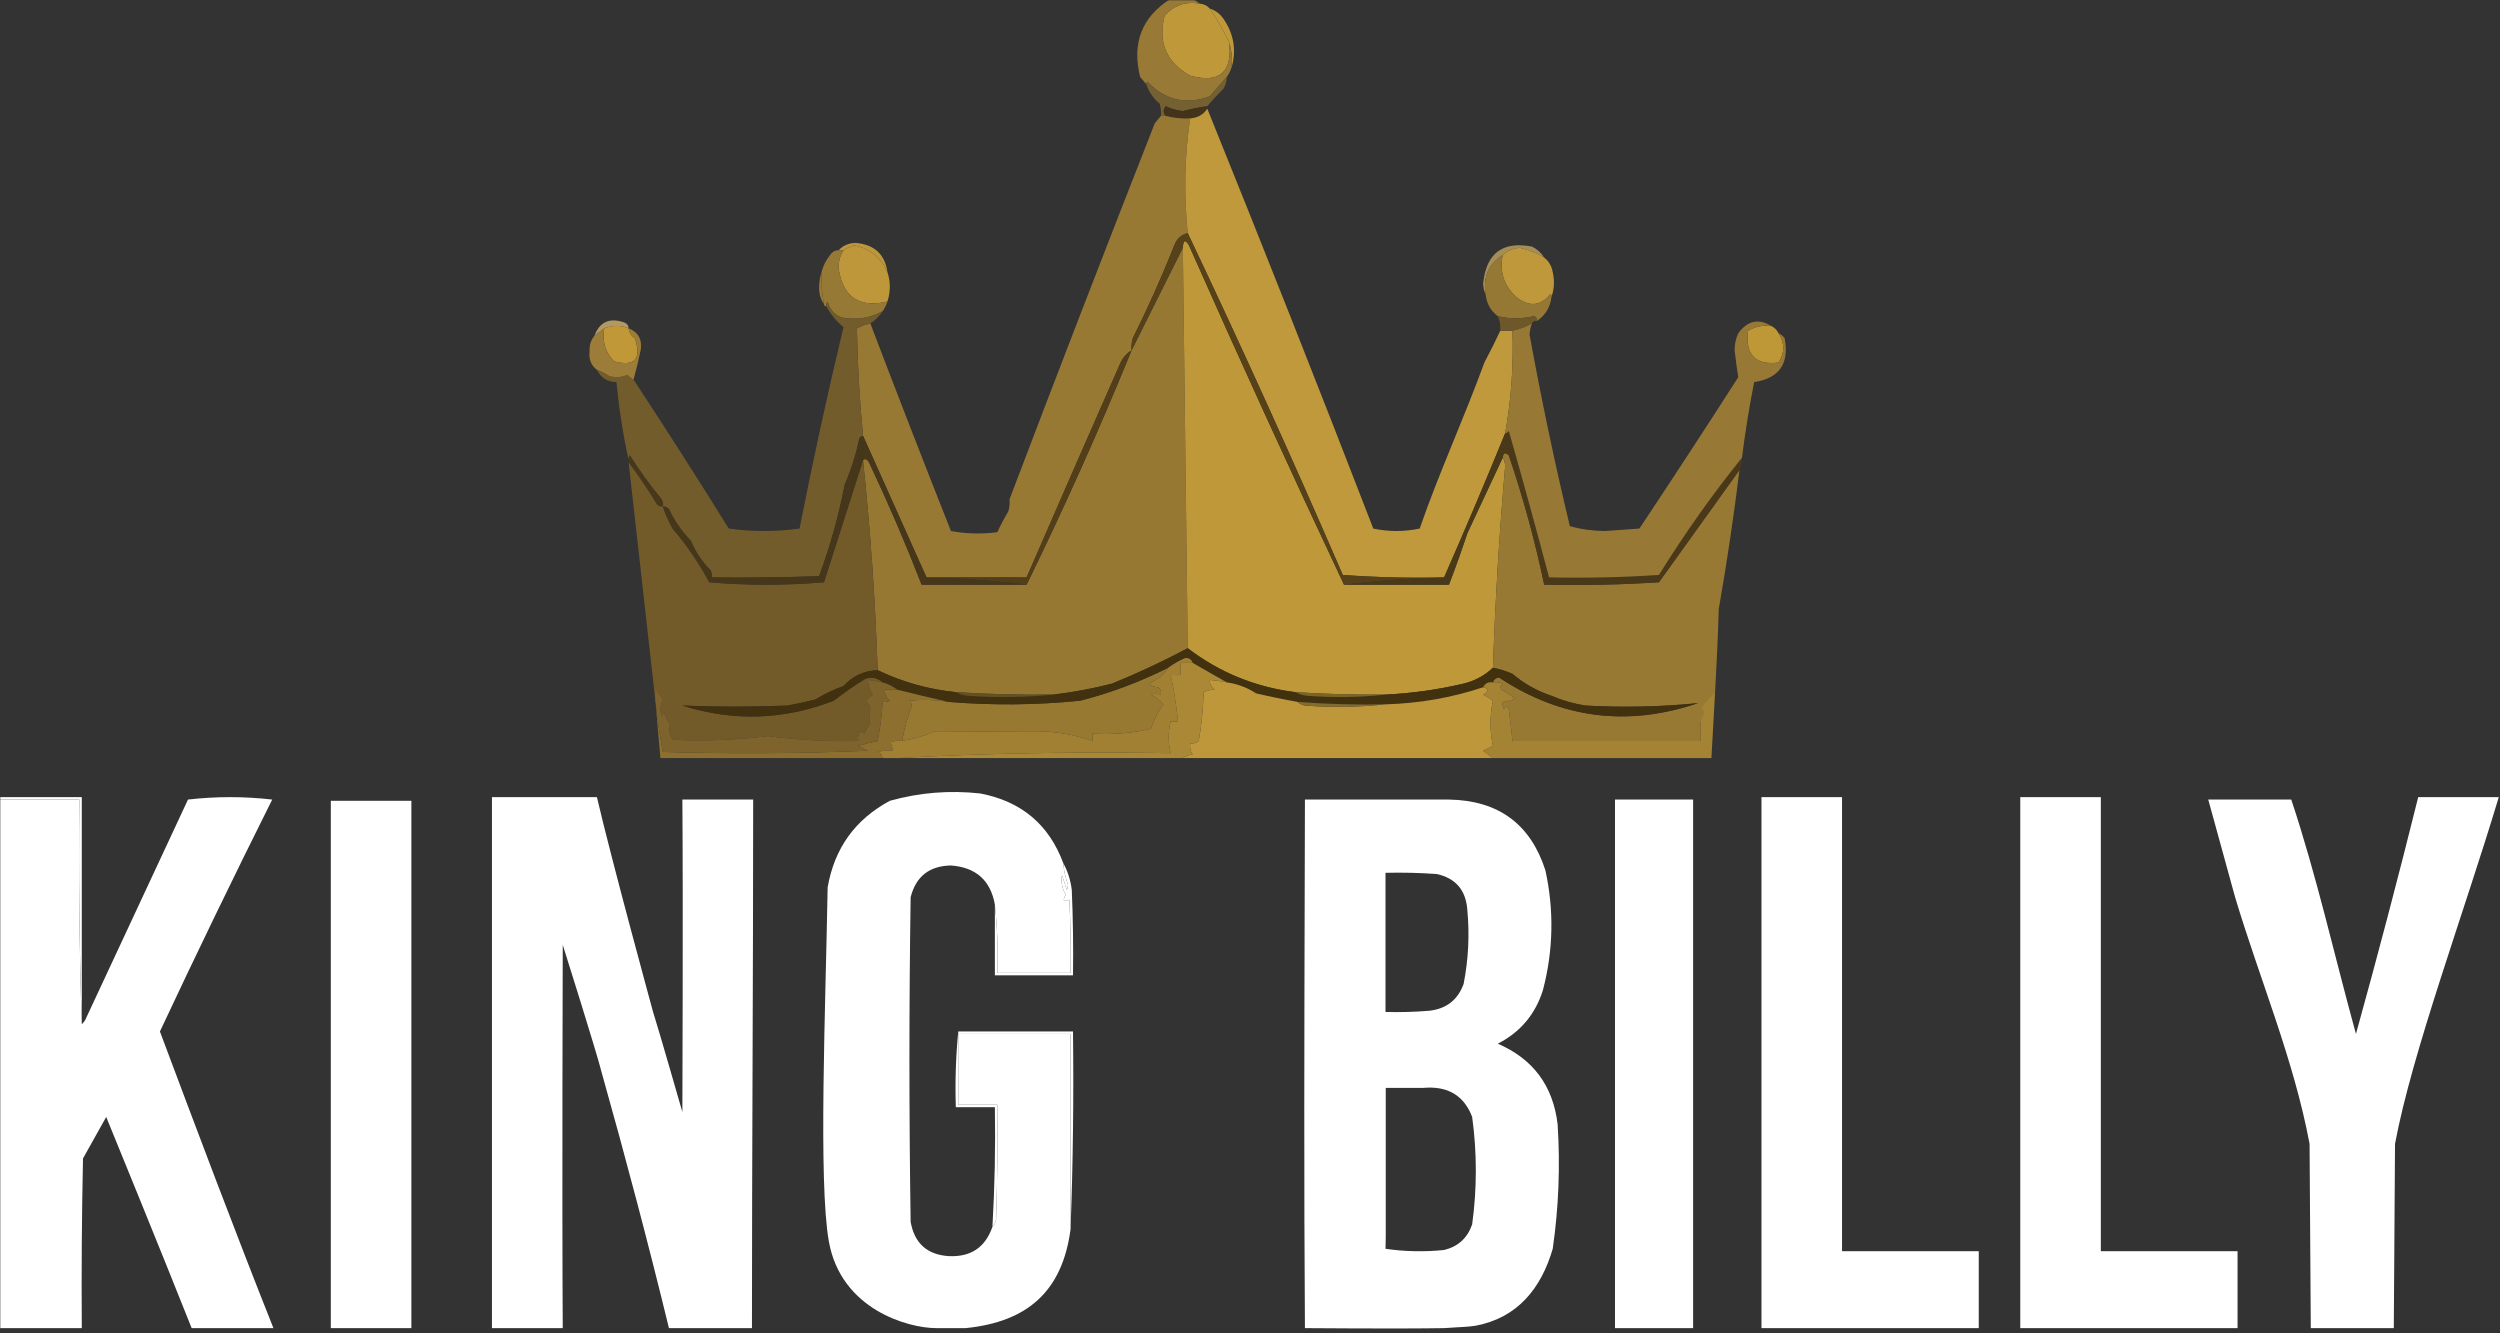 <?xml version="1.0" encoding="UTF-8"?> <svg xmlns="http://www.w3.org/2000/svg" width="1024" height="546" viewBox="0 0 1024 546" fill="none"><rect x="0" y="0" width="1024" height="546" fill="#333333" stroke="none"/><g clip-path="url(#clip0_1326_415)"><mask id="mask0_1326_415" style="mask-type:luminance" maskUnits="userSpaceOnUse" x="0" y="0" width="1024" height="546"><path d="M1024 0H0V546H1024V0Z" fill="white"></path></mask><g mask="url(#mask0_1326_415)"><path fill-rule="evenodd" clip-rule="evenodd" d="M495.5 3.5C497.716 4.203 499.549 5.536 501 7.5C505.343 13.76 506.51 20.427 504.5 27.5C504.813 23.958 504.479 20.625 503.5 17.5C501.233 12.576 498.567 7.909 495.5 3.5Z" fill="#BF9939"></path><path fill-rule="evenodd" clip-rule="evenodd" d="M491.5 1.5C493.153 1.66 494.486 2.327 495.5 3.5C498.567 7.91 501.233 12.576 503.5 17.5C504.774 29.722 499.441 34.222 487.5 31C477.76 25.571 474.26 17.404 477 6.5C480.791 2.168 485.624 0.502 491.5 1.5Z" fill="#BF9939"></path><path fill-rule="evenodd" clip-rule="evenodd" d="M479.498 -0.5C482.498 -0.5 485.498 -0.5 488.498 -0.5C489.498 0.167 490.498 0.833 491.498 1.5C485.622 0.501 480.789 2.168 476.998 6.5C474.258 17.404 477.758 25.57 487.498 31C499.439 34.222 504.772 29.722 503.498 17.5C504.477 20.625 504.811 23.958 504.498 27.5C504.009 28.995 503.343 30.328 502.498 31.5C500.187 34.147 497.854 36.814 495.498 39.5C485.635 43.029 477.135 41.029 469.998 33.5C469.599 33.728 469.433 34.062 469.498 34.5C468.683 33.571 467.85 32.571 466.998 31.5C463.544 17.573 467.71 6.906 479.498 -0.5Z" fill="#987935"></path><path fill-rule="evenodd" clip-rule="evenodd" d="M502.498 31.5C502.507 33.308 502.007 34.975 500.998 36.5C498.699 38.728 496.532 41.061 494.498 43.5C491.133 43.954 487.8 44.62 484.498 45.5C482.048 45.239 479.715 44.572 477.498 43.5C476.372 44.808 476.372 46.142 477.498 47.5C476.831 47.5 476.165 47.5 475.498 47.5C475.658 45.801 475.492 44.134 474.998 42.5C472.404 40.296 470.57 37.63 469.498 34.5C469.433 34.062 469.599 33.728 469.998 33.5C477.135 41.029 485.635 43.029 495.498 39.5C497.854 36.814 500.187 34.147 502.498 31.5Z" fill="#756031"></path><path fill-rule="evenodd" clip-rule="evenodd" d="M494.501 43.5C494.501 43.833 494.501 44.167 494.501 44.5C492.955 46.931 490.622 48.264 487.501 48.5C484.099 48.658 480.765 48.324 477.501 47.5C476.375 46.142 476.375 44.808 477.501 43.5C479.718 44.572 482.051 45.239 484.501 45.5C487.803 44.62 491.136 43.954 494.501 43.5Z" fill="#42331A"></path><path fill-rule="evenodd" clip-rule="evenodd" d="M363.5 111.5C361.078 105.602 356.578 101.935 350 100.5C348.272 100.899 346.772 101.566 345.5 102.5C344.833 102.5 344.167 102.5 343.5 102.5C345.307 100.555 347.64 99.555 350.5 99.5C358.145 100.151 362.478 104.151 363.5 111.5Z" fill="#BD9739"></path><path fill-rule="evenodd" clip-rule="evenodd" d="M632.5 105.5C629.423 103.632 626.09 102.299 622.5 101.5C619.782 101.695 617.449 102.695 615.5 104.5C609.705 108.189 607.372 113.522 608.5 120.5C607.842 119.207 607.508 117.707 607.5 116C608.791 103.699 615.457 98.699 627.5 101C629.618 102.049 631.284 103.549 632.5 105.5Z" fill="#A58E55"></path><path fill-rule="evenodd" clip-rule="evenodd" d="M475.5 47.5C476.167 47.5 476.833 47.5 477.5 47.5C480.764 48.324 484.098 48.658 487.5 48.5C485.201 63.953 484.868 79.62 486.5 95.5C483.832 96.099 481.998 97.766 481 100.5C475.848 113.464 470.182 126.131 464 138.5C463.506 140.134 463.34 141.801 463.5 143.5C461.567 144.642 460.067 146.308 459 148.5C446.05 177.873 433.217 207.206 420.5 236.5C406.833 236.5 393.167 236.5 379.5 236.5C370.866 217.202 362.199 197.869 353.5 178.5C352.086 163.874 351.253 149.207 351 134.5C352.725 133.536 354.559 132.869 356.5 132.5C367.292 160.871 378.292 189.205 389.5 217.5C395.653 218.653 401.986 218.82 408.5 218C409.823 215.12 411.323 212.287 413 209.5C413.494 207.866 413.66 206.199 413.5 204.5C433.03 153.081 452.863 101.748 473 50.5C473.852 49.429 474.685 48.429 475.5 47.5Z" fill="#977934"></path><path fill-rule="evenodd" clip-rule="evenodd" d="M484.5 101.5C485.171 156.069 485.837 210.736 486.5 265.5C476.532 270.813 466.199 275.647 455.5 280C447.557 282.045 439.557 283.545 431.5 284.5C418.149 284.666 404.815 284.333 391.5 283.5C380.215 282.348 369.548 279.348 359.5 274.5C358.527 245.763 356.527 217.096 353.5 188.5C354.329 187.668 355.162 188.001 356 189.5C363.772 205.946 370.939 222.612 377.5 239.5C391.833 239.5 406.167 239.5 420.5 239.5C435.899 208.031 450.232 176.031 463.5 143.5C470.5 129.5 477.5 115.5 484.5 101.5Z" fill="#967833"></path><path fill-rule="evenodd" clip-rule="evenodd" d="M494.501 44.5C517.605 101.623 540.272 158.957 562.501 216.5C568.834 217.833 575.168 217.833 581.501 216.5C589.37 193.736 599.664 171.392 608.001 148.5C610.321 144.121 612.488 139.788 614.501 135.5C616.168 135.5 617.834 135.5 619.501 135.5C619.995 149.716 618.995 163.716 616.501 177.5C608.436 197.295 600.102 216.962 591.501 236.5C577.589 236.823 563.755 236.49 550.001 235.5C529.644 188.454 508.478 141.787 486.501 95.5C484.869 79.62 485.202 63.953 487.501 48.5C490.622 48.264 492.955 46.931 494.501 44.5Z" fill="#BF993B"></path><path fill-rule="evenodd" clip-rule="evenodd" d="M632.501 105.5C634.411 106.975 635.577 108.975 636.001 111.5C636.809 115.027 636.642 118.36 635.501 121.5C635.566 121.062 635.4 120.728 635.001 120.5C631.124 125.28 626.624 125.78 621.501 122C616.112 117.388 614.112 111.555 615.501 104.5C617.45 102.695 619.783 101.695 622.501 101.5C626.091 102.299 629.424 103.632 632.501 105.5Z" fill="#BE983A"></path><path fill-rule="evenodd" clip-rule="evenodd" d="M363.5 111.5C364.791 115.399 364.791 119.399 363.5 123.5C351.938 126.221 345.272 121.721 343.5 110C343.41 107.256 344.077 104.756 345.5 102.5C346.772 101.566 348.272 100.899 350 100.5C356.578 101.935 361.078 105.602 363.5 111.5Z" fill="#BD9739"></path><path fill-rule="evenodd" clip-rule="evenodd" d="M336.5 111.5C336.294 115.898 336.627 120.232 337.5 124.5C336.2 122.777 335.533 120.61 335.5 118C335.504 115.639 335.837 113.473 336.5 111.5Z" fill="#977936"></path><path fill-rule="evenodd" clip-rule="evenodd" d="M550.5 239.5C564.833 239.5 579.167 239.5 593.5 239.5C596.146 232.599 598.646 225.599 601 218.5C605.844 208.148 610.677 197.814 615.5 187.5C616.152 188.449 616.486 189.615 616.5 191C614.107 218.452 612.441 245.952 611.5 273.5C608.177 276.683 604.177 278.85 599.5 280C588.964 282.484 578.298 283.984 567.5 284.5C555.15 284.618 542.817 284.285 530.5 283.5C514.101 281.417 499.434 275.417 486.5 265.5C485.837 210.736 485.171 156.069 484.5 101.5C484.651 98.282 485.484 97.949 487 100.5C507.651 147.131 528.818 193.465 550.5 239.5Z" fill="#BF9939"></path><path fill-rule="evenodd" clip-rule="evenodd" d="M343.5 102.5C344.167 102.5 344.833 102.5 345.5 102.5C344.077 104.756 343.41 107.256 343.5 110C345.272 121.721 351.938 126.221 363.5 123.5C363.011 124.995 362.345 126.329 361.5 127.5C356.236 130.362 350.57 131.195 344.5 130C341.619 128.749 339.786 126.583 339 123.5C338.536 124.094 338.369 124.761 338.5 125.5C337.833 125.5 337.5 125.167 337.5 124.5C336.627 120.232 336.294 115.898 336.5 111.5C337.128 108.91 338.295 106.577 340 104.5C340.816 103.177 341.983 102.511 343.5 102.5Z" fill="#977936"></path><path fill-rule="evenodd" clip-rule="evenodd" d="M615.498 104.5C614.109 111.555 616.109 117.388 621.498 122C626.621 125.78 631.121 125.28 634.998 120.5C635.397 120.728 635.563 121.062 635.498 121.5C635.018 125.8 633.018 129.133 629.498 131.5C629.629 130.624 629.296 129.957 628.498 129.5C623.154 130.652 618.154 130.652 613.498 129.5C610.548 127.272 608.882 124.272 608.498 120.5C607.37 113.522 609.703 108.189 615.498 104.5Z" fill="#967835"></path><path fill-rule="evenodd" clip-rule="evenodd" d="M486.5 95.5C508.477 141.787 529.643 188.454 550 235.5C563.754 236.49 577.588 236.823 591.5 236.5C577.636 236.839 563.969 237.839 550.5 239.5C528.818 193.465 507.651 147.131 487 100.5C485.484 97.948 484.651 98.282 484.5 101.5C477.5 115.5 470.5 129.5 463.5 143.5C463.34 141.801 463.506 140.134 464 138.5C470.182 126.131 475.848 113.464 481 100.5C481.998 97.766 483.832 96.099 486.5 95.5Z" fill="#564118"></path><path fill-rule="evenodd" clip-rule="evenodd" d="M257.5 134.5C254.167 133.167 250.833 133.167 247.5 134.5C246.167 135.5 244.833 136.5 243.5 137.5C245.588 131.873 249.588 130.039 255.5 132C256.756 132.417 257.423 133.25 257.5 134.5Z" fill="#B19961"></path><path fill-rule="evenodd" clip-rule="evenodd" d="M629.5 131.5C628.508 131.328 627.842 131.662 627.5 132.5C625.022 133.883 622.355 134.883 619.5 135.5C617.833 135.5 616.167 135.5 614.5 135.5C614.675 133.379 614.341 131.379 613.5 129.5C618.156 130.652 623.156 130.652 628.5 129.5C629.298 129.957 629.631 130.624 629.5 131.5Z" fill="#6E5729"></path><path fill-rule="evenodd" clip-rule="evenodd" d="M257.501 134.5C257.686 136.196 258.52 137.529 260.001 138.5C262.908 147.086 260.074 150.253 251.501 148C247.905 144.265 246.572 139.765 247.501 134.5C250.834 133.167 254.168 133.167 257.501 134.5Z" fill="#C09838"></path><path fill-rule="evenodd" clip-rule="evenodd" d="M361.5 127.5C360.139 129.527 358.473 131.194 356.5 132.5C354.559 132.869 352.725 133.536 351 134.5C351.253 149.207 352.086 163.874 353.5 178.5C352.883 178.611 352.383 178.944 352 179.5C350.626 186.047 348.626 192.38 346 198.5C343.505 211.319 340.005 223.819 335.5 236C320.837 236.5 306.17 236.667 291.5 236.5C291.649 235.448 291.483 234.448 291 233.5C287.549 230.044 284.882 226.044 283 221.5C279.26 217.689 276.26 213.356 274 208.5C273.329 207.748 272.496 207.414 271.5 207.5C271.649 206.448 271.483 205.448 271 204.5C266.259 198.764 261.925 192.764 258 186.5C257.536 187.094 257.369 187.761 257.5 188.5C255.207 178.065 253.54 167.398 252.5 156.5C248.8 156.464 246.133 154.797 244.5 151.5C246.255 152.072 247.922 152.906 249.5 154C252.099 154.769 254.599 154.602 257 153.5C257.708 154.381 258.542 155.047 259.5 155.5C272.725 175.599 285.725 195.933 298.5 216.5C308.167 217.833 317.833 217.833 327.5 216.5C332.917 188.92 338.917 161.42 345.5 134C342.578 131.585 340.244 128.751 338.5 125.5C338.369 124.761 338.536 124.094 339 123.5C339.786 126.583 341.619 128.749 344.5 130C350.57 131.195 356.236 130.362 361.5 127.5Z" fill="#735C2B"></path><path fill-rule="evenodd" clip-rule="evenodd" d="M725.501 133.5C726.834 134.167 727.834 135.167 728.501 136.5C731.073 140.504 731.073 144.504 728.501 148.5C718.97 149.665 714.803 145.331 716.001 135.5C718.905 133.773 722.071 133.107 725.501 133.5Z" fill="#BE9837"></path><path fill-rule="evenodd" clip-rule="evenodd" d="M247.501 134.5C246.572 139.765 247.905 144.265 251.501 148C260.074 150.253 262.908 147.086 260.001 138.5C258.52 137.529 257.686 136.196 257.501 134.5C261.335 135.996 263.002 138.829 262.501 143C261.642 147.212 260.642 151.378 259.501 155.5C258.543 155.047 257.709 154.381 257.001 153.5C254.6 154.602 252.1 154.769 249.501 154C247.923 152.906 246.256 152.072 244.501 151.5C242.107 149.668 241.107 147.168 241.501 144C241.337 141.456 242.004 139.29 243.501 137.5C244.834 136.5 246.168 135.5 247.501 134.5Z" fill="#9B7C38"></path><path fill-rule="evenodd" clip-rule="evenodd" d="M271.5 207.5C270.504 207.586 269.671 207.252 269 206.5C265.432 200.573 261.599 194.906 257.5 189.5C257.5 189.167 257.5 188.833 257.5 188.5C257.369 187.761 257.536 187.094 258 186.5C261.925 192.764 266.259 198.764 271 204.5C271.483 205.448 271.649 206.448 271.5 207.5Z" fill="#48371A"></path><path fill-rule="evenodd" clip-rule="evenodd" d="M712.5 192.5C710.141 211.593 707.308 230.593 704 249.5C703.66 260.847 703.16 272.18 702.5 283.5L701 285.5C700.999 288.687 700.166 291.52 698.5 294C698.833 294.333 699.167 294.667 699.5 295C698.552 295.483 697.552 295.649 696.5 295.5C696.5 298.167 696.5 300.833 696.5 303.5C670.833 303.5 645.167 303.5 619.5 303.5C619.083 299.165 618.583 294.832 618 290.5C617.333 289.167 616.667 289.167 616 290.5C615.517 289.552 615.351 288.552 615.5 287.5C617.308 287.509 618.975 287.009 620.5 286C618.751 284.708 616.918 283.542 615 282.5C614.383 281.551 614.549 280.718 615.5 280C614.207 279.51 612.873 279.343 611.5 279.5C611.866 278.305 612.699 277.639 614 277.5C639.414 294.323 666.581 297.823 695.5 288C680.266 289.523 664.933 289.857 649.5 289C644.653 288.273 639.986 286.94 635.5 285C629.583 283.041 624.25 280.041 619.5 276C616.898 274.86 614.231 274.027 611.5 273.5C612.441 245.952 614.107 218.452 616.5 191C616.486 189.615 616.152 188.449 615.5 187.5C615.706 185.451 616.539 185.117 618 186.5C623.908 203.875 628.742 221.542 632.5 239.5C648.181 239.833 663.848 239.499 679.5 238.5C690.537 223.052 701.537 207.719 712.5 192.5Z" fill="#977933"></path><path fill-rule="evenodd" clip-rule="evenodd" d="M353.5 188.5C356.527 217.096 358.527 245.763 359.5 274.5C353.937 274.706 349.27 276.873 345.5 281C341.508 282.412 337.675 284.245 334 286.5C330.197 287.461 326.364 288.294 322.5 289C308.134 289.577 293.801 289.577 279.5 289C300.439 295.609 321.106 294.943 341.5 287C345.659 283.753 349.992 280.753 354.5 278C357.212 277.174 359.545 277.674 361.5 279.5C359.5 279.167 357.5 278.833 355.5 278.5C355.586 280.677 356.253 282.677 357.5 284.5C356.5 285.333 355.5 286.167 354.5 287C355.624 287.839 356.291 289.006 356.5 290.5C355.843 292.472 355.843 294.305 356.5 296C355.54 297.419 354.707 298.919 354 300.5C353.586 300.043 353.086 299.709 352.5 299.5C351.571 300.689 351.238 302.022 351.5 303.5C339.058 303.802 326.725 303.135 314.5 301.5C301.537 303.14 288.537 303.64 275.5 303C274.227 300.807 273.894 298.64 274.5 296.5C273.194 295.088 272.36 293.421 272 291.5C271.667 292.167 271.333 292.833 271 293.5C270.289 291.101 270.456 288.768 271.5 286.5C270.306 285.201 269.306 288.868 268.5 287.5L257.5 189.5C261.599 194.906 265.432 200.573 269 206.5C269.671 207.252 270.504 207.586 271.5 207.5C272.524 210.555 273.857 213.555 275.5 216.5C281.312 223.306 286.312 230.639 290.5 238.5C306.167 239.833 321.833 239.833 337.5 238.5C342.857 221.705 348.19 205.038 353.5 188.5Z" fill="#725B29"></path><path fill-rule="evenodd" clip-rule="evenodd" d="M463.5 143.5C450.232 176.031 435.899 208.031 420.5 239.5C407.031 237.839 393.364 236.839 379.5 236.5C393.167 236.5 406.833 236.5 420.5 236.5C433.217 207.206 446.05 177.873 459 148.5C460.067 146.308 461.567 144.642 463.5 143.5Z" fill="#523E18"></path><path fill-rule="evenodd" clip-rule="evenodd" d="M713.5 187.5C713.634 189.292 713.301 190.958 712.5 192.5C701.537 207.719 690.537 223.052 679.5 238.5C663.848 239.499 648.181 239.833 632.5 239.5C628.742 221.542 623.908 203.875 618 186.5C616.539 185.117 615.706 185.451 615.5 187.5C610.677 197.814 605.844 208.148 601 218.5C598.646 225.599 596.146 232.599 593.5 239.5C579.167 239.5 564.833 239.5 550.5 239.5C563.969 237.839 577.636 236.839 591.5 236.5C600.101 216.962 608.435 197.295 616.5 177.5C617.117 177.389 617.617 177.056 618 176.5C623.682 196.392 629.182 216.392 634.5 236.5C649.515 236.833 664.515 236.499 679.5 235.5C690.247 218.248 701.58 202.248 713.5 187.5Z" fill="#4A3919"></path><path fill-rule="evenodd" clip-rule="evenodd" d="M353.5 178.5C362.199 197.869 370.866 217.202 379.5 236.5C393.364 236.839 407.031 237.839 420.5 239.5C406.167 239.5 391.833 239.5 377.5 239.5C370.939 222.612 363.772 205.946 356 189.5C355.162 188.001 354.329 187.668 353.5 188.5C348.19 205.038 342.857 221.705 337.5 238.5C321.833 239.833 306.167 239.833 290.5 238.5C286.312 230.639 281.312 223.306 275.5 216.5C273.857 213.555 272.524 210.555 271.5 207.5C272.496 207.414 273.329 207.748 274 208.5C276.26 213.356 279.26 217.689 283 221.5C284.882 226.044 287.549 230.044 291 233.5C291.483 234.448 291.649 235.448 291.5 236.5C306.17 236.667 320.837 236.5 335.5 236C340.005 223.819 343.505 211.319 346 198.5C348.626 192.38 350.626 186.047 352 179.5C352.383 178.944 352.883 178.611 353.5 178.5Z" fill="#46371B"></path><path fill-rule="evenodd" clip-rule="evenodd" d="M725.5 133.5C722.07 133.107 718.904 133.773 716 135.5C714.802 145.331 718.969 149.665 728.5 148.5C731.072 144.504 731.072 140.504 728.5 136.5C729.458 136.953 730.292 137.619 731 138.5C732.955 148.959 728.789 154.959 718.5 156.5C716.461 166.905 714.795 177.238 713.5 187.5C701.58 202.248 690.247 218.248 679.5 235.5C664.515 236.499 649.515 236.833 634.5 236.5C629.182 216.392 623.682 196.392 618 176.5C617.617 177.056 617.117 177.389 616.5 177.5C618.994 163.716 619.994 149.716 619.5 135.5C622.355 134.883 625.022 133.883 627.5 132.5C626.939 133.908 626.605 135.408 626.5 137C631.286 163.312 636.786 189.479 643 215.5C647.582 216.802 652.415 217.469 657.5 217.5C662.167 217.167 666.833 216.833 671.5 216.5C685.133 196.012 698.633 175.345 712 154.5C711.431 150.916 710.931 147.25 710.5 143.5C710.478 141.035 710.978 138.702 712 136.5C715.775 131.35 720.275 130.35 725.5 133.5Z" fill="#977935"></path><path fill-rule="evenodd" clip-rule="evenodd" d="M478.5 273.5C476.58 276.409 473.913 278.576 470.5 280C471.678 280.967 473.011 281.467 474.5 281.5C475.386 282.325 475.719 283.325 475.5 284.5C473.891 284.094 472.557 284.094 471.5 284.5C473.389 285.604 475.055 286.937 476.5 288.5C474.241 291.533 472.574 294.866 471.5 298.5C463.656 300.318 455.656 300.985 447.5 300.5C447.5 301.5 447.5 302.5 447.5 303.5C439.832 300.791 431.832 299.457 423.5 299.5C409.936 299.645 396.436 299.645 383 299.5C378.653 301.404 374.153 302.737 369.5 303.5C370.371 298.576 371.705 293.742 373.5 289C373.355 288.228 373.022 287.561 372.5 287C377.854 286.471 383.187 286.638 388.5 287.5C406.517 288.983 424.517 288.817 442.5 287C454.978 283.785 466.978 279.285 478.5 273.5Z" fill="#977932"></path><path fill-rule="evenodd" clip-rule="evenodd" d="M486.5 265.5C499.434 275.417 514.101 281.417 530.5 283.5C531.952 284.302 533.618 284.802 535.5 285C546.341 285.825 557.008 285.659 567.5 284.5C578.298 283.984 588.964 282.484 599.5 280C604.177 278.85 608.177 276.683 611.5 273.5C614.231 274.027 616.898 274.86 619.5 276C624.25 280.041 629.583 283.041 635.5 285C639.986 286.94 644.653 288.273 649.5 289C664.933 289.857 680.266 289.523 695.5 288C666.581 297.823 639.414 294.323 614 277.5C612.699 277.639 611.866 278.305 611.5 279.5C609.62 279.229 608.287 279.896 607.5 281.5C594.661 285.779 581.328 288.112 567.5 288.5C555.469 288.749 543.469 288.416 531.5 287.5C525.815 286.496 520.148 285.329 514.5 284C510.847 281.615 506.847 280.115 502.5 279.5C497.879 276.908 493.213 274.241 488.5 271.5C488.038 270.12 487.038 269.453 485.5 269.5C483.014 270.576 480.681 271.909 478.5 273.5C466.978 279.285 454.978 283.785 442.5 287C424.517 288.817 406.517 288.983 388.5 287.5C381.597 285.932 374.597 284.265 367.5 282.5C365.75 281.13 363.75 280.13 361.5 279.5C359.545 277.674 357.212 277.174 354.5 278C349.992 280.753 345.659 283.753 341.5 287C321.106 294.943 300.439 295.609 279.5 289C293.801 289.577 308.134 289.577 322.5 289C326.364 288.294 330.197 287.461 334 286.5C337.675 284.245 341.508 282.412 345.5 281C349.27 276.873 353.937 274.706 359.5 274.5C369.548 279.348 380.215 282.348 391.5 283.5C392.952 284.302 394.618 284.802 396.5 285C408.341 285.826 420.007 285.659 431.5 284.5C439.557 283.545 447.557 282.045 455.5 280C466.199 275.647 476.532 270.813 486.5 265.5Z" fill="#42310F"></path><path fill-rule="evenodd" clip-rule="evenodd" d="M391.5 283.5C404.815 284.333 418.149 284.666 431.5 284.5C420.007 285.659 408.341 285.826 396.5 285C394.618 284.802 392.952 284.302 391.5 283.5Z" fill="#65511F"></path><path fill-rule="evenodd" clip-rule="evenodd" d="M502.5 279.5C506.847 280.115 510.847 281.615 514.5 284C520.148 285.329 525.815 286.496 531.5 287.5C532.263 288.268 533.263 288.768 534.5 289C545.674 289.826 556.674 289.659 567.5 288.5C581.328 288.112 594.661 285.779 607.5 281.5C609.977 282.12 609.977 283.12 607.5 284.5C608.908 285.243 610.241 286.077 611.5 287C610.183 293.136 610.183 299.303 611.5 305.5C610.167 306.167 608.833 306.833 607.5 307.5C608.901 308.521 610.235 309.521 611.5 310.5C569.167 310.5 526.833 310.5 484.5 310.5C485.609 309.71 486.942 309.21 488.5 309C487.62 307.644 487.286 306.144 487.5 304.5C488.822 304.67 489.989 304.337 491 303.5C492.163 296.897 492.83 290.23 493 283.5C494.652 282.783 496.152 282.45 497.5 282.5C496.147 281.476 495.48 280.143 495.5 278.5C497.861 278.674 500.194 279.007 502.5 279.5Z" fill="#BD9739"></path><path fill-rule="evenodd" clip-rule="evenodd" d="M530.5 283.5C542.817 284.285 555.15 284.618 567.5 284.5C557.008 285.659 546.341 285.825 535.5 285C533.618 284.802 531.952 284.302 530.5 283.5Z" fill="#7C6423"></path><path fill-rule="evenodd" clip-rule="evenodd" d="M531.5 287.5C543.469 288.416 555.469 288.749 567.5 288.5C556.674 289.659 545.674 289.826 534.5 289C533.263 288.768 532.263 288.268 531.5 287.5Z" fill="#846C2D"></path><path fill-rule="evenodd" clip-rule="evenodd" d="M367.5 282.5C374.597 284.265 381.597 285.932 388.5 287.5C383.187 286.638 377.854 286.471 372.5 287C373.022 287.561 373.355 288.228 373.5 289C371.705 293.742 370.371 298.576 369.5 303.5C367.801 303.34 366.134 303.506 364.5 304C365.337 305.011 365.67 306.178 365.5 307.5C363.473 307.338 361.473 307.505 359.5 308C360.756 308.417 361.423 309.25 361.5 310.5C330.5 310.5 301.5 310.5 270.5 310.5L268.5 287.5C269.221 294.42 270.221 301.254 271.5 308C299.506 308.833 327.506 308.667 355.5 307.5C354.167 306.833 352.833 306.167 351.5 305.5C354.157 304.741 356.823 304.074 359.5 303.5C360.562 298.212 361.229 292.879 361.5 287.5C362.552 287.649 363.552 287.483 364.5 287C362.963 285.89 362.297 284.39 362.5 282.5C364.167 282.5 365.833 282.5 367.5 282.5Z" fill="#8D702F"></path><path fill-rule="evenodd" clip-rule="evenodd" d="M361.5 279.5C363.75 280.13 365.75 281.13 367.5 282.5C365.833 282.5 364.167 282.5 362.5 282.5C362.297 284.39 362.963 285.89 364.5 287C363.552 287.483 362.552 287.649 361.5 287.5C361.229 292.879 360.562 298.212 359.5 303.5C356.823 304.074 354.157 304.741 351.5 305.5C352.833 306.167 354.167 306.833 355.5 307.5C327.506 308.667 299.506 308.833 271.5 308C270.221 301.254 269.221 294.42 268.5 287.5V282.5C269.306 283.868 270.306 285.201 271.5 286.5C270.456 288.768 270.289 291.101 271 293.5C271.333 292.833 271.667 292.167 272 291.5C272.36 293.421 273.194 295.088 274.5 296.5C273.894 298.64 274.227 300.807 275.5 303C288.537 303.64 301.537 303.14 314.5 301.5C326.725 303.135 339.058 303.802 351.5 303.5C351.238 302.022 351.571 300.689 352.5 299.5C353.086 299.709 353.586 300.043 354 300.5C354.707 298.919 355.54 297.419 356.5 296C355.843 294.305 355.843 292.472 356.5 290.5C356.291 289.006 355.624 287.839 354.5 287C355.5 286.167 356.5 285.333 357.5 284.5C356.253 282.677 355.586 280.677 355.5 278.5C357.5 278.833 359.5 279.167 361.5 279.5Z" fill="#7F632C"></path><path fill-rule="evenodd" clip-rule="evenodd" d="M488.5 271.5C486.833 271.5 485.167 271.5 483.5 271.5C483.5 273.167 483.5 274.833 483.5 276.5C482.167 276.5 480.833 276.5 479.5 276.5C480.879 282.729 481.879 289.063 482.5 295.5C481.5 295.5 480.5 295.5 479.5 295.5C478.424 299.81 478.424 304.143 479.5 308.5C441.818 307.84 404.485 308.506 367.5 310.5C365.5 310.5 363.5 310.5 361.5 310.5C361.423 309.25 360.756 308.417 359.5 308C361.473 307.505 363.473 307.338 365.5 307.5C365.67 306.178 365.337 305.011 364.5 304C366.134 303.506 367.801 303.34 369.5 303.5C374.153 302.737 378.653 301.404 383 299.5C396.436 299.645 409.936 299.645 423.5 299.5C431.832 299.457 439.832 300.791 447.5 303.5C447.5 302.5 447.5 301.5 447.5 300.5C455.656 300.985 463.656 300.318 471.5 298.5C472.574 294.866 474.241 291.533 476.5 288.5C475.055 286.937 473.389 285.604 471.5 284.5C472.557 284.094 473.891 284.094 475.5 284.5C475.719 283.325 475.386 282.325 474.5 281.5C473.011 281.467 471.678 280.967 470.5 280C473.913 278.576 476.58 276.409 478.5 273.5C480.681 271.909 483.014 270.576 485.5 269.5C487.038 269.453 488.038 270.12 488.5 271.5Z" fill="#A18034"></path><path fill-rule="evenodd" clip-rule="evenodd" d="M611.5 279.5C612.873 279.343 614.207 279.51 615.5 280C614.549 280.718 614.383 281.551 615 282.5C616.918 283.542 618.751 284.708 620.5 286C618.975 287.009 617.308 287.509 615.5 287.5C615.351 288.552 615.517 289.552 616 290.5C616.667 289.167 617.333 289.167 618 290.5C618.583 294.832 619.083 299.165 619.5 303.5C645.167 303.5 670.833 303.5 696.5 303.5C696.5 300.833 696.5 298.167 696.5 295.5C697 294 699.144 292.144 697 290C698.666 287.52 702.5 283.5 702.5 283.5L701 310.5C670.333 310.5 642.167 310.5 611.5 310.5C610.235 309.521 608.901 308.521 607.5 307.5C608.833 306.833 610.167 306.167 611.5 305.5C610.183 299.303 610.183 293.136 611.5 287C610.241 286.077 608.908 285.243 607.5 284.5C609.977 283.12 609.977 282.12 607.5 281.5C608.287 279.896 609.62 279.229 611.5 279.5Z" fill="#A58334"></path><path fill-rule="evenodd" clip-rule="evenodd" d="M488.5 271.5C493.213 274.241 497.879 276.908 502.5 279.5C500.194 279.007 497.861 278.674 495.5 278.5C495.48 280.143 496.147 281.476 497.5 282.5C496.152 282.45 494.652 282.783 493 283.5C492.83 290.23 492.163 296.897 491 303.5C489.989 304.337 488.822 304.67 487.5 304.5C487.286 306.144 487.62 307.644 488.5 309C486.942 309.21 485.609 309.71 484.5 310.5C445.5 310.5 406.5 310.5 367.5 310.5C404.485 308.506 441.818 307.84 479.5 308.5C478.424 304.143 478.424 299.81 479.5 295.5C480.5 295.5 481.5 295.5 482.5 295.5C481.879 289.063 480.879 282.729 479.5 276.5C480.833 276.5 482.167 276.5 483.5 276.5C483.5 274.833 483.5 273.167 483.5 271.5C485.167 271.5 486.833 271.5 488.5 271.5Z" fill="#AB8835"></path><path fill-rule="evenodd" clip-rule="evenodd" d="M435.5 353.5C435.748 356.58 436.414 359.58 437.5 362.5C437.333 363.167 437.167 363.833 437 364.5C436.333 362.5 435.667 360.5 435 358.5C434.54 361.304 435.04 363.971 436.5 366.5C435.109 368.936 435.609 369.602 438 368.5C438.5 378.494 438.666 388.494 438.5 398.5C428.5 398.5 418.5 398.5 408.5 398.5C408.827 388.985 408.494 379.652 407.5 370.5C405.723 360.586 399.723 355.253 389.5 354.5C380.657 354.664 375.157 358.997 373 367.5C372.333 411.833 372.333 456.167 373 500.5C374.572 509.242 379.738 513.909 388.5 514.5C397.576 514.971 403.576 510.971 406.5 502.5C407.268 501.737 407.768 500.737 408 499.5C408.5 483.837 408.667 468.17 408.5 452.5C403.167 452.5 397.833 452.5 392.5 452.5C392.5 442.833 392.5 433.167 392.5 423.5C407.833 423.5 423.167 423.5 438.5 423.5C438.5 450.167 438.5 476.833 438.5 503.5C435.146 528.969 420.812 541.469 395.5 544C391.5 544 395 544 383.5 544C372 544 344.464 536.395 339.5 508.5C335.139 483.999 338.191 411.851 339 363.5C341.752 347.48 350.252 335.647 364.5 328C376.603 324.623 388.936 323.623 401.5 325C418.297 328.2 429.631 337.7 435.5 353.5Z" fill="white"></path><path fill-rule="evenodd" clip-rule="evenodd" d="M112 544H78.5C67.254 515.585 43.5 457.5 43.5 457.5C40.333 463.167 37.167 468.833 34 474.5C33.5 497.498 33.333 520.998 33.5 544C22.167 544 10.833 544 -0.5 544C-0.5 472 -0.5 399.5 -0.5 327.5C10.5 327.5 21.5 327.5 32.5 327.5C32.169 358.338 32.502 389.005 33.5 419.5C34.401 418.71 35.068 417.71 35.5 416.5C49.327 386.846 63.16 357.179 77 327.5C88.438 326.18 99.938 326.18 111.5 327.5C95.796 358.921 80.463 390.588 65.5 422.5C80.459 462.389 96.293 504.555 112 544Z" fill="white"></path><path fill-rule="evenodd" clip-rule="evenodd" d="M-0.5 327.5C-0.5 327.167 -0.5 326.833 -0.5 326.5C10.833 326.5 22.167 326.5 33.5 326.5C33.5 357.5 33.5 388.5 33.5 419.5C32.502 389.005 32.169 358.338 32.5 327.5C21.5 327.5 10.5 327.5 -0.5 327.5Z" fill="white"></path><path fill-rule="evenodd" clip-rule="evenodd" d="M135.5 328C146.5 328 157.5 328 168.5 328C168.5 400 168.5 472 168.5 544H135.5C135.5 472 135.5 400 135.5 328Z" fill="white"></path><path fill-rule="evenodd" clip-rule="evenodd" d="M201.5 326.5C215.833 326.5 230.167 326.5 244.5 326.5C250.381 351.916 267.5 414.5 267.5 414.5C269.758 421.518 279.5 455.5 279.5 455.5C279.5 455.5 279.833 370.172 279.5 327.5C289.167 327.5 298.833 327.5 308.5 327.5C308.5 399.167 308 472.333 308 544H274C265.624 509.533 256.124 473.7 246.5 439.5C244.659 431.858 230.5 387 230.5 387C230.5 387 230.167 491.996 230.5 544H201.5C201.5 472 201.5 398.5 201.5 326.5Z" fill="white"></path><path fill-rule="evenodd" clip-rule="evenodd" d="M661.5 327.5C672.167 327.5 682.833 327.5 693.5 327.5C693.5 399.167 693.5 472.333 693.5 544H661.5C661.5 472.333 661.5 399.167 661.5 327.5Z" fill="white"></path><path fill-rule="evenodd" clip-rule="evenodd" d="M721.5 326.5C732.5 326.5 743.5 326.5 754.5 326.5C754.5 388.5 754.5 450.5 754.5 512.5C773.167 512.5 791.833 512.5 810.5 512.5C810.5 522.5 810.5 534 810.5 544H721.5C721.5 472 721.5 398.5 721.5 326.5Z" fill="white"></path><path fill-rule="evenodd" clip-rule="evenodd" d="M860.5 326.5C860.5 388.5 860.5 450.5 860.5 512.5C879.167 512.5 897.833 512.5 916.5 512.5C916.5 522.5 916.5 534 916.5 544H827.5C827.5 472 827.5 398.5 827.5 326.5C838.5 326.5 849.5 326.5 860.5 326.5Z" fill="white"></path><path fill-rule="evenodd" clip-rule="evenodd" d="M1023.5 326.5C1009.34 373.716 988 431 981 468.5L980.5 544H946.5L946 468.5C939.493 433.803 925.605 401.184 915.5 367.5C911.829 354.148 908.163 340.815 904.5 327.5C915.833 327.5 927.167 327.5 938.5 327.5C948.975 358.924 956.19 391.57 965 423.5C973.943 391.289 982.443 358.955 990.5 326.5C1001.5 326.5 1012.5 326.5 1023.5 326.5Z" fill="white"></path><path fill-rule="evenodd" clip-rule="evenodd" d="M435.5 353.5C437.335 356.842 438.502 360.509 439 364.5C439.5 376.162 439.667 387.829 439.5 399.5C428.833 399.5 418.167 399.5 407.5 399.5C407.5 389.833 407.5 380.167 407.5 370.5C408.494 379.652 408.827 388.985 408.5 398.5C418.5 398.5 428.5 398.5 438.5 398.5C438.666 388.494 438.5 378.494 438 368.5C435.609 369.602 435.109 368.936 436.5 366.5C435.04 363.971 434.54 361.304 435 358.5C435.667 360.5 436.333 362.5 437 364.5C437.167 363.833 437.333 363.167 437.5 362.5C436.414 359.58 435.748 356.58 435.5 353.5Z" fill="white"></path><path fill-rule="evenodd" clip-rule="evenodd" d="M392.5 423.5C392.5 423.167 392.5 422.833 392.5 422.5C408.167 422.5 423.833 422.5 439.5 422.5C439.831 449.672 439.498 476.672 438.5 503.5C438.5 476.833 438.5 450.167 438.5 423.5C423.167 423.5 407.833 423.5 392.5 423.5Z" fill="white"></path><path fill-rule="evenodd" clip-rule="evenodd" d="M633 356.5C626.888 337.503 613.722 327.836 593.5 327.5H534.5C534.473 339.127 534.441 350.82 534.409 362.558C534.246 422.836 534.079 484.294 534.498 544C534.498 544 572.59 544.326 591.5 544C592.987 543.867 594.61 543.784 596.267 543.698C599.079 543.554 601.989 543.404 604.5 543C621.376 539.79 631.209 527.956 636 511.5C638.437 494.585 639.103 477.585 638 460.5C636.134 444.748 627.967 433.748 613.5 427.5C622.741 422.758 628.908 415.425 632 405.5C636.246 389.251 636.58 372.917 633 356.5ZM588.5 358C581.508 357.5 574.508 357.334 567.5 357.5V414.5C573.509 414.666 579.509 414.499 585.5 414C592.489 413.185 597.155 409.518 599.5 403C601.482 392.926 601.982 382.759 601 372.5C600.37 364.541 596.203 359.708 588.5 358ZM603 457.5C599.816 449.145 593.65 445.145 584.5 445.5H567.5V511.5C575.323 512.656 583.323 512.823 591.5 512C597.236 510.598 601.069 507.098 603 501.5C605 486.833 605 472.167 603 457.5Z" fill="white"></path><path fill-rule="evenodd" clip-rule="evenodd" d="M584.499 445.5C578.832 445.5 573.166 445.5 567.499 445.5C567.499 467.5 567.499 489.5 567.499 511.5C566.502 489.34 566.168 467.006 566.499 444.5C572.689 444.177 578.689 444.51 584.499 445.5Z" fill="white"></path><path fill-rule="evenodd" clip-rule="evenodd" d="M392.501 422.5C392.501 422.833 392.501 423.167 392.501 423.5C392.501 433.167 392.501 442.833 392.501 452.5C397.834 452.5 403.168 452.5 408.501 452.5C408.668 468.17 408.501 483.837 408.001 499.5C407.769 500.737 407.269 501.737 406.501 502.5C407.441 486.195 407.774 469.862 407.501 453.5C402.168 453.5 396.834 453.5 391.501 453.5C391.173 442.986 391.507 432.653 392.501 422.5Z" fill="white"></path></g></g><defs><clipPath id="clip0_1326_415"><rect width="1024" height="546" fill="white"></rect></clipPath></defs></svg> 